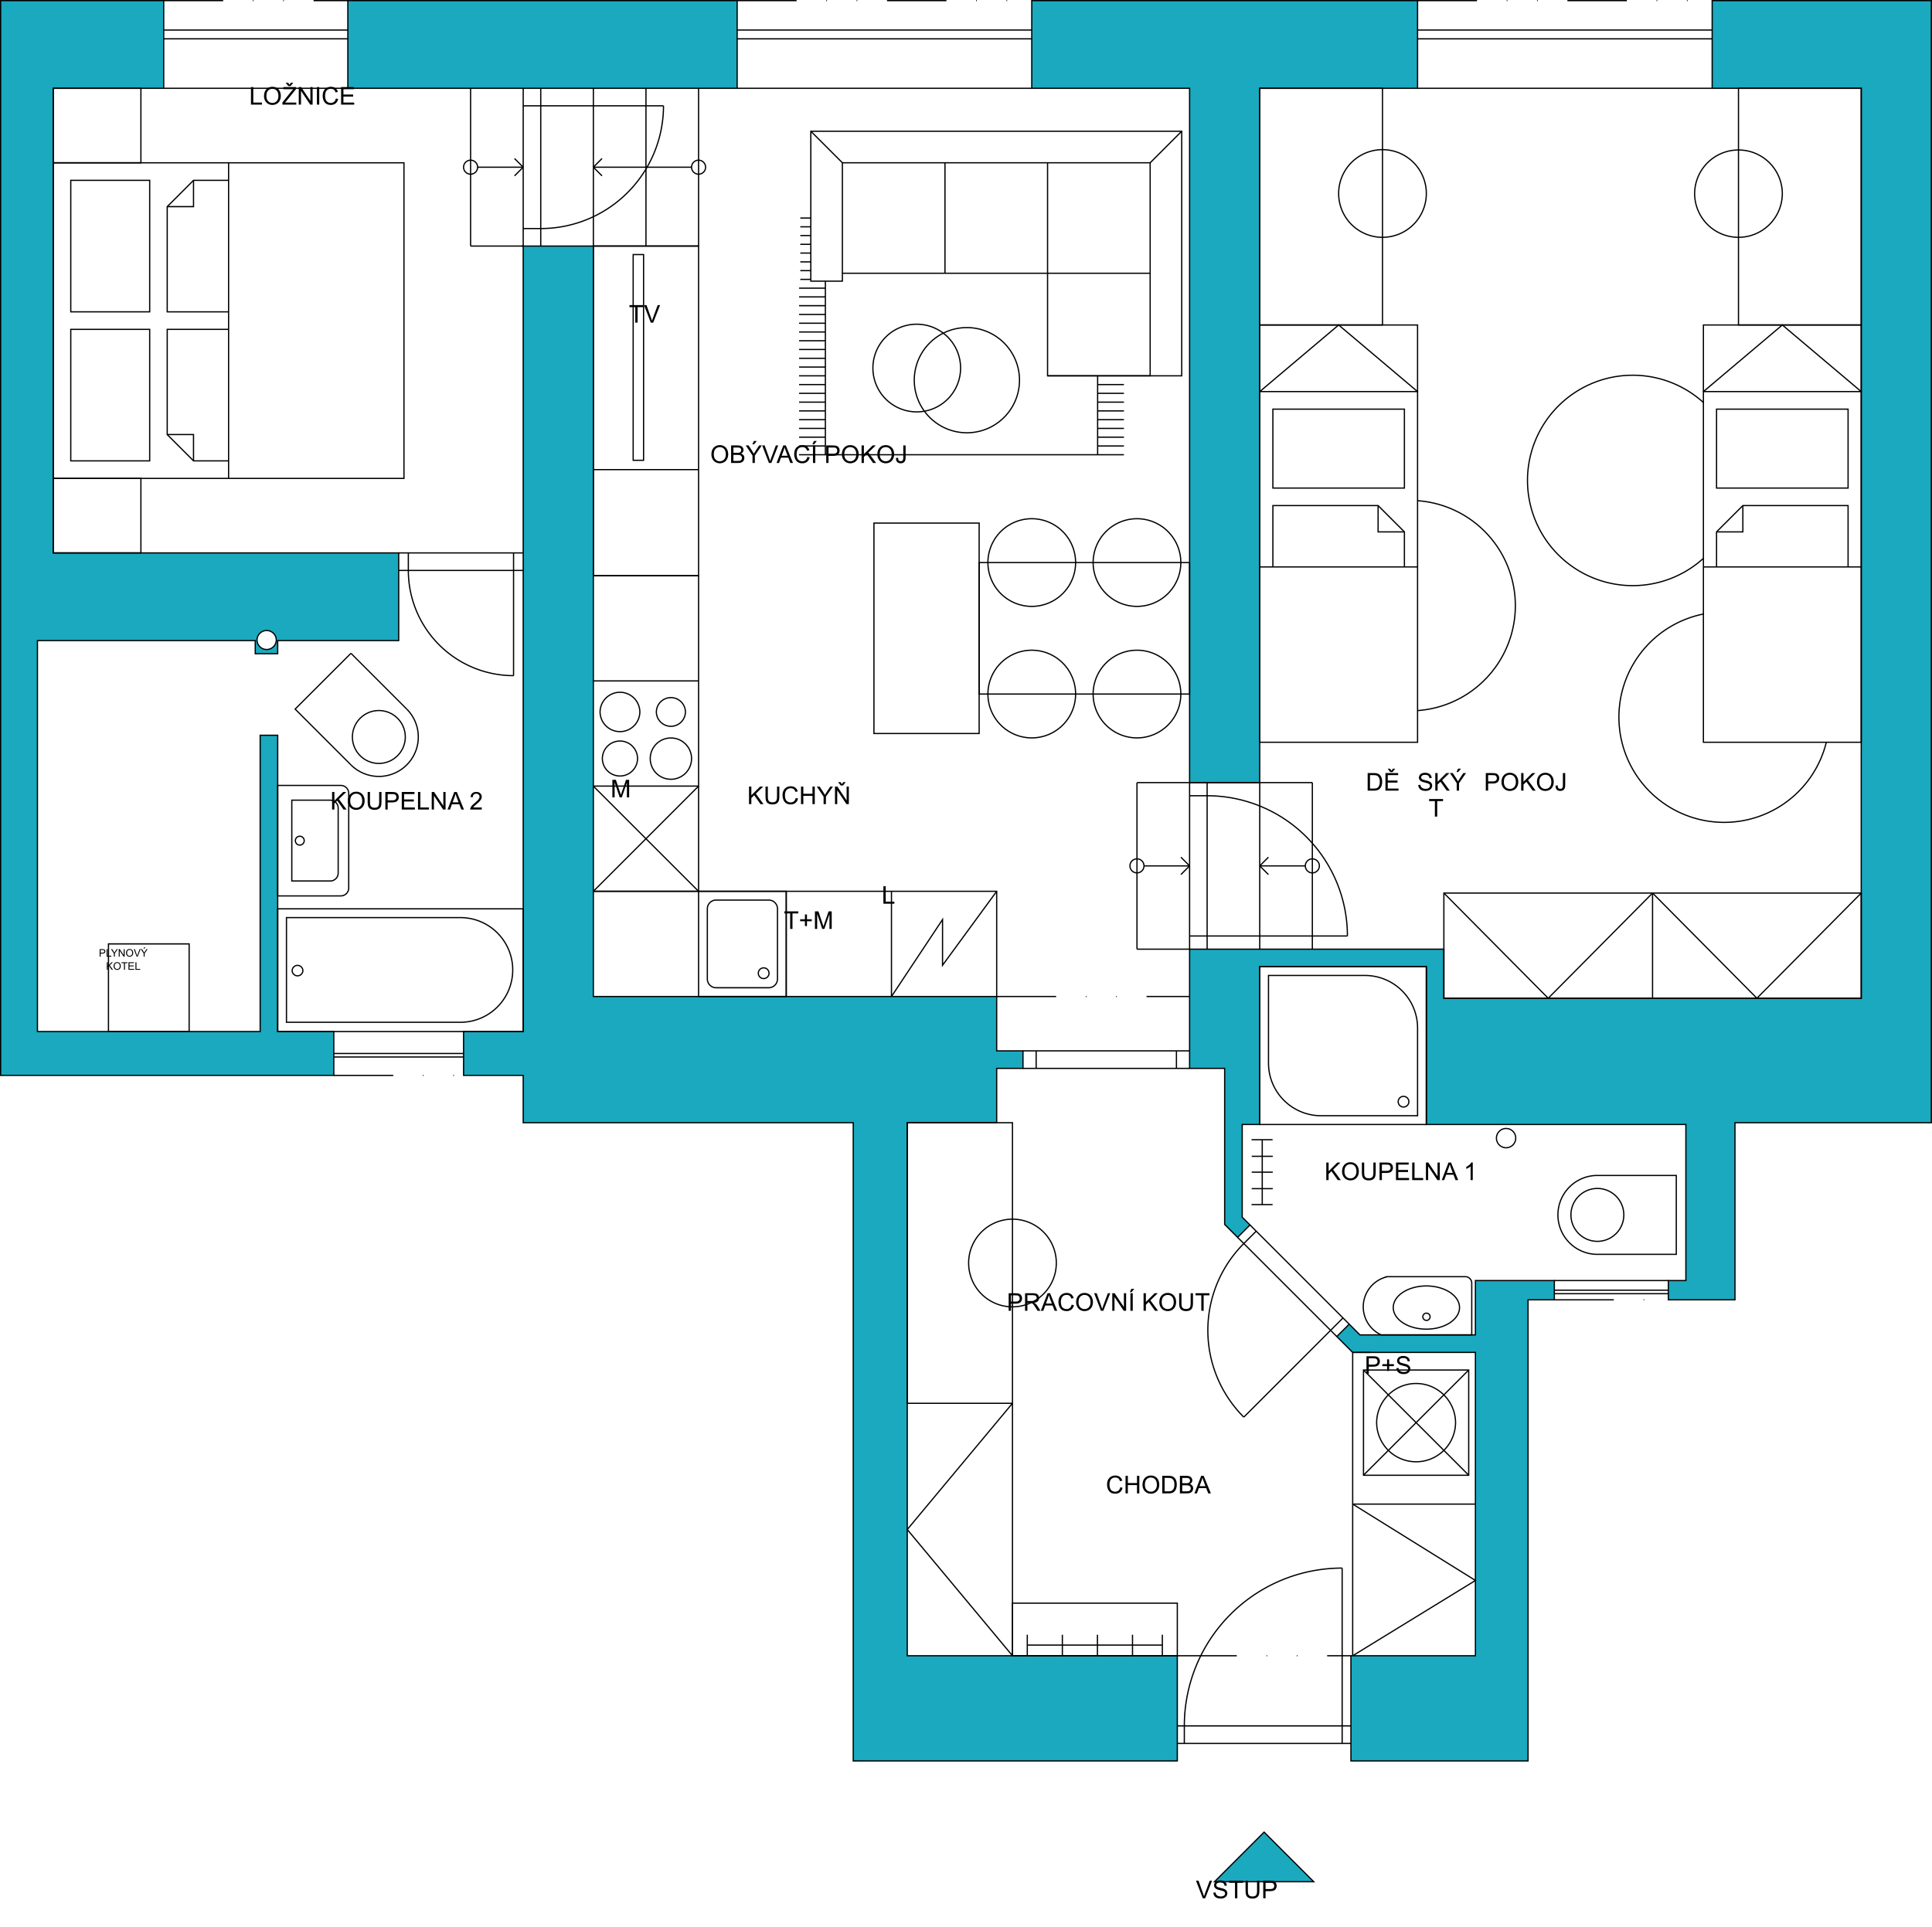 <svg xmlns="http://www.w3.org/2000/svg" width="780" height="778"><g aria-label="DĚSKÝ POKOJ" style="font-size:9.918px;line-height:125%;font-family:Arial;display:inline;stroke:none;stroke-width:.5;stroke-dasharray:none"><path d="M30534.942 29222.01v-7.1h2.445q.829 0 1.264.102.611.141 1.042.509.561.474.838 1.215.28.736.28 1.685 0 .809-.188 1.434-.189.625-.485 1.036-.295.407-.649.644-.348.233-.847.354-.494.121-1.138.121zm.939-.838h1.516q.702 0 1.1-.131.401-.13.639-.368.334-.334.518-.896.189-.566.189-1.37 0-1.114-.368-1.71-.363-.6-.886-.804-.378-.145-1.216-.145h-1.492zM30542.124 29222.01v-7.1h5.133v.838h-4.194v2.175h3.928v.833h-3.928v2.416h4.359v.838zm2.441-8.039.532-.823h.988l-1.089 1.356h-.93l-1.046-1.356h.997z" style="stroke:none;stroke-width:.5;stroke-dasharray:none" transform="matrix(.999 0 0 .999 -29952.244 -28873.528)"/><path d="m30555.375 29219.729.886-.08q.06.532.291.876.233.339.717.552.484.208 1.089.208.538 0 .95-.159.411-.16.61-.436.203-.281.203-.61 0-.335-.193-.582-.194-.251-.64-.421-.285-.111-1.264-.344-.978-.237-1.37-.445-.509-.267-.761-.659-.247-.397-.247-.886 0-.538.306-1.003.305-.469.891-.712.586-.242 1.302-.242.79 0 1.39.257.606.252.93.746.325.494.349 1.118l-.901.07q-.07-.673-.494-1.017-.416-.344-1.235-.344-.852 0-1.245.315-.387.31-.387.751 0 .382.276.629.271.247 1.414.509 1.148.257 1.574.45.62.286.915.727.296.436.296 1.007 0 .567-.325 1.07-.324.499-.934.78-.606.276-1.366.276-.964 0-1.617-.281-.649-.281-1.022-.842-.368-.567-.388-1.279zM30562.272 29222.01v-7.1h.939v3.521l3.526-3.521h1.273l-2.978 2.877 3.109 4.223h-1.24l-2.528-3.593-1.162 1.133v2.46zM30570.926 29222.01v-3.007l-2.736-4.093h1.142l1.4 2.141q.388.6.722 1.201.319-.557.775-1.254l1.375-2.088h1.094l-2.833 4.093v3.007zm-.08-7.536.644-1.356h1.143l-1.065 1.356zM30582.688 29222.01v-7.1h2.678q.707 0 1.08.07.523.09.876.334.354.242.567.683.218.441.218.969 0 .905-.577 1.535-.576.625-2.082.625h-1.821v2.886zm.939-3.724h1.836q.91 0 1.293-.339.382-.339.382-.954 0-.446-.227-.761-.223-.319-.591-.421-.238-.06-.877-.06h-1.816zM30589.017 29218.552q0-1.767.949-2.765.95-1.003 2.451-1.003.983 0 1.772.47.79.47 1.201 1.313.417.837.417 1.903 0 1.08-.436 1.932-.436.853-1.235 1.293-.799.436-1.724.436-1.002 0-1.792-.484-.789-.484-1.196-1.322-.407-.838-.407-1.773zm.969.01q0 1.283.688 2.024.692.736 1.733.736 1.061 0 1.744-.746.687-.745.687-2.116 0-.867-.295-1.511-.291-.649-.857-1.002-.562-.359-1.264-.359-.998 0-1.719.688-.717.683-.717 2.286zM30596.979 29222.01v-7.1h.939v3.521l3.526-3.521h1.274l-2.979 2.877 3.11 4.223h-1.24l-2.528-3.593-1.163 1.133v2.46zM30603.347 29218.552q0-1.767.95-2.765.949-1.003 2.45-1.003.983 0 1.773.47.789.47 1.201 1.313.416.837.416 1.903 0 1.08-.436 1.932-.436.853-1.235 1.293-.799.436-1.724.436-1.002 0-1.792-.484-.789-.484-1.196-1.322-.407-.838-.407-1.773zm.969.01q0 1.283.688 2.024.692.736 1.733.736 1.061 0 1.744-.746.688-.745.688-2.116 0-.867-.296-1.511-.29-.649-.857-1.002-.562-.359-1.264-.359-.998 0-1.719.688-.717.683-.717 2.286zM30610.868 29219.995l.848-.116q.03.814.305 1.114.271.3.751.3.353 0 .61-.16.257-.164.353-.44.1-.281.1-.891v-4.892h.94v4.838q0 .892-.218 1.381-.213.489-.683.745-.465.257-1.094.257-.935 0-1.434-.537-.494-.538-.475-1.599z" style="stroke-width:.5;stroke-dasharray:none;stroke:none" transform="matrix(.999 0 0 .999 -29952.244 -28873.528)"/></g><path d="M579.303 329.748v-6.258h-2.337v-.837h5.624v.837h-2.348v6.258z" style="font-size:9.918px;line-height:125%;font-family:Arial;display:inline;stroke:none;stroke-width:.5;stroke-dasharray:none"/><g aria-label="KUCHYŇ" style="font-size:9.918px;line-height:125%;font-family:Arial;display:inline;stroke:none;stroke-width:.5;stroke-dasharray:none"><path d="M30284.926 29227.465v-7.1h.939v3.521l3.526-3.521h1.273l-2.978 2.877 3.109 4.223h-1.24l-2.528-3.593-1.162 1.133v2.46zM30296.239 29220.365h.939v4.102q0 1.071-.242 1.7-.242.63-.877 1.027-.629.392-1.656.392-.997 0-1.632-.344-.634-.343-.905-.992-.272-.654-.272-1.783v-4.102h.94v4.098q0 .925.169 1.365.175.436.591.673.422.238 1.027.238 1.036 0 1.477-.47.441-.47.441-1.806zM30303.808 29224.976l.94.237q-.296 1.158-1.066 1.768-.765.605-1.874.605-1.148 0-1.869-.465-.717-.469-1.095-1.356-.373-.886-.373-1.903 0-1.109.422-1.932.426-.828 1.205-1.255.785-.431 1.725-.431 1.065 0 1.791.543.727.542 1.013 1.525l-.925.218q-.247-.775-.717-1.128-.47-.354-1.182-.354-.818 0-1.37.393-.548.392-.77 1.055-.223.659-.223 1.361 0 .906.261 1.584.267.673.824 1.007.557.334 1.206.334.789 0 1.336-.455t.741-1.351zM30305.934 29227.465v-7.1h.94v2.916h3.69v-2.916h.939v7.1h-.939v-3.346h-3.69v3.346zM30315.068 29227.465v-3.007l-2.736-4.093h1.143l1.399 2.141q.388.601.722 1.201.319-.557.775-1.254l1.375-2.088h1.094l-2.833 4.093v3.007zM30319.673 29227.465v-7.1h.964l3.729 5.575v-5.575h.901v7.1h-.964l-3.729-5.579v5.579zm2.8-8.068.532-.823h.988l-1.089 1.356h-.93l-1.046-1.356h.997z" style="stroke-width:.5;stroke-dasharray:none;stroke:none" transform="matrix(.999 0 0 .999 -29952.244 -28873.528)"/></g><g style="font-size:9.918px;line-height:125%;font-family:Arial;display:inline;stroke:none;stroke-width:.5;stroke-dasharray:none"><path d="M30339.23 29267.721v-7.1h.94v6.262h3.496v.838z" aria-label="L" style="stroke-width:.5;stroke-dasharray:none;stroke:none" transform="matrix(.999 0 0 .999 -29952.244 -28873.528)"/></g><g aria-label="T+M" style="font-size:9.918px;line-height:125%;font-family:Arial;display:inline;stroke:none;stroke-width:.5;stroke-dasharray:none"><path d="M30301.552 29277.908v-6.261h-2.339v-.838h5.627v.838h-2.348v6.261zM30307.523 29276.761v-1.947h-1.932v-.814h1.932v-1.932h.824v1.932h1.932v.814h-1.932v1.947zM30311.567 29277.908v-7.099h1.414l1.681 5.027q.232.702.339 1.051.121-.388.378-1.138l1.699-4.94h1.264v7.099h-.905v-5.942l-2.063 5.942h-.848l-2.053-6.043v6.043z" style="stroke-width:.5;stroke-dasharray:none;stroke:none" transform="matrix(.999 0 0 .999 -29952.244 -28873.528)"/></g><g aria-label="TV" style="font-size:9.918px;line-height:125%;font-family:Arial;display:inline;stroke:none;stroke-width:.5;stroke-dasharray:none"><path d="M30238.954 29032.858v-6.262h-2.339v-.838h5.628v.838h-2.349v6.262zM30245.236 29032.858l-2.751-7.1h1.017l1.845 5.158q.223.62.373 1.162.165-.581.383-1.162l1.917-5.158h.959l-2.78 7.1z" style="stroke-width:.5;stroke-dasharray:none;stroke:none" transform="matrix(.999 0 0 .999 -29952.244 -28873.528)"/></g><g aria-label="CHODBA" style="font-size:9.918px;line-height:125%;font-family:Arial;display:inline;stroke:none;stroke-width:.5;stroke-dasharray:none"><path d="m30434.964 29503.583.939.238q-.295 1.157-1.065 1.767-.765.606-1.874.606-1.148 0-1.87-.465-.717-.47-1.094-1.356-.373-.887-.373-1.904 0-1.109.421-1.932.426-.828 1.206-1.254.785-.431 1.724-.431 1.066 0 1.792.542.726.543 1.012 1.526l-.925.218q-.247-.775-.717-1.129-.469-.353-1.181-.353-.819 0-1.371.392-.547.392-.77 1.056-.223.658-.223 1.361 0 .905.262 1.583.266.673.823 1.008.557.334 1.206.334.789 0 1.337-.456.547-.455.741-1.351zM30437.09 29506.073v-7.1h.939v2.915h3.691v-2.915h.939v7.1h-.939v-3.347h-3.691v3.347zM30443.938 29502.615q0-1.768.949-2.766.949-1.002 2.45-1.002.983 0 1.773.47.789.469 1.201 1.312.416.838.416 1.903 0 1.08-.436 1.933-.435.852-1.234 1.293-.8.436-1.725.436-1.002 0-1.791-.485-.79-.484-1.197-1.322-.406-.838-.406-1.772zm.968.01q0 1.284.688 2.025.692.736 1.734.736 1.06 0 1.743-.746.688-.746.688-2.116 0-.867-.296-1.511-.29-.649-.857-1.003-.562-.358-1.264-.358-.998 0-1.719.687-.717.683-.717 2.286zM30451.938 29506.073v-7.1h2.446q.828 0 1.264.102.61.14 1.041.508.562.475.838 1.216.281.736.281 1.685 0 .809-.189 1.433-.189.625-.485 1.037-.295.407-.648.644-.349.232-.848.353-.494.122-1.138.122zm.94-.838h1.515q.703 0 1.1-.131.402-.131.639-.368.334-.334.518-.896.189-.567.189-1.371 0-1.113-.368-1.709-.363-.601-.886-.804-.378-.145-1.216-.145h-1.491zM30459.062 29506.073v-7.1h2.664q.813 0 1.302.218.494.213.77.663.281.446.281.935 0 .455-.247.857-.247.402-.746.649.644.189.988.644.349.455.349 1.075 0 .499-.213.93-.208.426-.518.659-.31.232-.78.353-.465.117-1.143.117zm.939-4.117h1.536q.624 0 .896-.08.358-.107.537-.354.184-.247.184-.62 0-.353-.169-.62-.17-.271-.485-.368-.314-.101-1.08-.101h-1.419zm0 3.279h1.768q.455 0 .639-.03.325-.06.543-.194.218-.135.358-.392.141-.262.141-.601 0-.397-.204-.687-.203-.296-.566-.412-.359-.121-1.037-.121h-1.642zM30464.936 29506.073l2.727-7.1h1.012l2.906 7.1h-1.07l-.829-2.151h-2.968l-.78 2.151zm2.049-2.916h2.407l-.741-1.966q-.339-.896-.504-1.472-.135.683-.382 1.356z" style="stroke-width:.5;stroke-dasharray:none;stroke:none" transform="matrix(.999 0 0 .999 -29952.244 -28873.528)"/></g><g style="font-size:9.918px;line-height:125%;font-family:Arial;display:inline;stroke:none;stroke-width:.5;stroke-dasharray:none"><path d="M30229.711 29224.737v-7.1h1.414l1.68 5.027q.233.702.339 1.051.121-.388.378-1.138l1.7-4.94h1.264v7.1h-.906v-5.943l-2.063 5.943h-.847l-2.054-6.044v6.044z" aria-label="M" style="stroke-width:.5;stroke-dasharray:none;stroke:none" transform="matrix(.999 0 0 .999 -29952.244 -28873.528)"/></g><path d="M.25.25v433.999h134.519v-17.7h-22.655v-119.65h-7.081v119.65H15.119V258.666h87.932v5.31h9.063v-5.31h48.85v-35.399H21.49V35.649h44.605V.25H21.49zm107.117 254.362a3.894 3.894 0 0 1 4.18 3.824 3.894 3.894 0 0 1-7.787 0 3.894 3.894 0 0 1 3.607-3.824zM211.232 99.368V416.55H187.16v17.7h24.072v19.116h133.243v257.71h130.838V668.594H366.282V453.365h36.108v-21.948h10.62v-7.08h-10.62V402.39H239.552V99.368h-29.028" style="display:inline;fill:#1aa9be;fill-opacity:1;stroke:#000;stroke-width:.5;stroke-dasharray:none;stroke-opacity:1"/><path d="M297.607 35.65H416.55" style="display:inline;fill:none;stroke:#000;stroke-width:.5;stroke-dasharray:none;stroke-opacity:1"/><path d="M297.607.25H416.55" style="display:inline;fill:none;stroke:#000;stroke-width:.5;stroke-dasharray:24,12,.25,12,.25,12;stroke-dashoffset:0;stroke-opacity:1"/><path d="M494.429 431.417h-14.16V383.273h102.66v19.825H751.43V35.649h-60.18V.25h88.5v453.115h-79.295v71.507H673.55v-7.788h7.08v-63.011H575.85V390.354h-67.26v63.719h-7.08v37.423l3.148 3.149-5.006 5.006-5.222-5.222zM480.27 316.014V35.65h-63.72V.25h155.758v35.4h-63.72v280.364" style="display:inline;fill:#1aa9be;fill-opacity:1;stroke:#000;stroke-width:.5;stroke-dasharray:none;stroke-opacity:1"/><path d="M572.308.25h118.943M66.094.25h74.34" style="display:inline;fill:none;stroke:#000;stroke-width:.5;stroke-dasharray:24,12,.25,12,.25,12;stroke-dashoffset:0;stroke-opacity:1"/><path d="M297.607.25v35.4H140.433V.25Z" style="display:inline;fill:#1aa9be;fill-opacity:1;stroke:#000;stroke-width:.5;stroke-dasharray:none;stroke-opacity:1"/><path d="M66.094 35.65h74.34M572.308 35.65h118.943M66.094 12.136h74.34M66.094 15.676h74.34" style="display:inline;fill:none;stroke:#000;stroke-width:.5;stroke-dasharray:none;stroke-opacity:1"/><path d="M402.39 402.39h77.88M475.313 668.595h70.091" style="display:inline;fill:none;stroke:#000;stroke-width:.5;stroke-dasharray:24,12,.25,12,.25,12;stroke-dashoffset:0;stroke-opacity:1"/><path d="M297.607 12.136H416.55M297.607 15.676H416.55M572.308 12.136h118.943M572.308 15.676h118.943M211.232 99.368V35.65M239.552 99.368V35.65M260.792 99.368V35.65M282.031 99.368V35.65M239.552 99.368h42.48M611.943 459.575a3.894 3.894 0 0 0-7.788 0 3.894 3.894 0 0 0 7.788 0zM475.313 696.914h70.091M475.313 703.995h70.091M541.865 703.995v-7.08M541.865 696.914v-63.719M541.865 633.195a63.72 63.72 0 0 0-63.72 63.72M478.145 696.914v7.08" style="display:inline;fill:none;stroke:#000;stroke-width:.5;stroke-dasharray:none;stroke-opacity:1"/><path d="M595.672 546.112v122.483h-50.268V711.075h71.507V524.871h10.62v-7.788h-31.859v21.948h-46.627l-4.337-4.338-5.007 5.007 6.412 6.41z" style="display:inline;fill:#1aa9be;fill-opacity:1;stroke:#000;stroke-width:.5;stroke-dasharray:none;stroke-opacity:1"/><path d="m539.701 539.701-40.05-40.05M504.657 494.645l40.05 40.05M502.154 502.154l5.007-5.007M537.199 537.198l5.005-5.006M537.199 537.198l-35.045 35.043M413.01 431.417h67.26M413.01 424.337h67.26M474.96 431.417v-7.08M418.32 424.337v7.08M189.992 99.368V35.65M189.992 99.368h21.24" style="display:inline;fill:none;stroke:#000;stroke-width:.5;stroke-dasharray:none;stroke-opacity:1"/><path d="M627.532 524.872h46.02" style="display:inline;fill:none;stroke:#000;stroke-width:.5;stroke-dasharray:24,12,.25,12,.25,12;stroke-dashoffset:0;stroke-opacity:1"/><path d="M673.551 517.084h-46.02M673.551 520.978h-46.02M673.551 522.394h-46.02M134.769 425.4h52.391M134.769 426.815h52.391M76.36 416.549H43.791v-35.4H76.36zM122.282 391.94a2.166 2.166 0 0 0-4.331 0 2.166 2.166 0 0 0 4.33 0z" style="display:inline;fill:none;stroke:#000;stroke-width:.5;stroke-dasharray:none;stroke-opacity:1"/><path d="M112.113 416.549h99.119v-49.56h-99.119z" style="display:inline;fill:none;stroke:#000;stroke-width:.5;stroke-dasharray:none;stroke-opacity:1"/><path d="M185.867 370.53h-70.214v42.272h70.214a21.136 21.136 0 0 0 0-42.273zM112.113 361.765v-44.604h25.488a3.186 3.186 0 0 1 3.186 3.186v38.232a3.186 3.186 0 0 1-3.186 3.186z" style="display:inline;fill:none;stroke:#000;stroke-width:.5;stroke-dasharray:none;stroke-opacity:1"/><path d="M122.82 339.463a1.787 1.787 0 0 0-3.575 0 1.787 1.787 0 0 0 3.574 0z" style="display:inline;fill:none;stroke:#000;stroke-width:.5;stroke-dasharray:none;stroke-opacity:1"/><path d="M117.809 355.746h15.536a3.186 3.186 0 0 0 3.186-3.186v-26.262a3.186 3.186 0 0 0-3.186-3.186h-15.536zM655.582 490.58a10.677 10.677 0 0 0-21.355 0 10.677 10.677 0 0 0 21.355 0z" style="display:inline;fill:none;stroke:#000;stroke-width:.5;stroke-dasharray:none;stroke-opacity:1"/><path d="M644.904 506.51h31.86v-31.86h-31.86a15.93 15.93 0 0 0 0 31.86zM366.282 453.365h42.48v113.279h-42.48z" style="display:inline;fill:none;stroke:#000;stroke-width:.5;stroke-dasharray:none;stroke-opacity:1"/><path d="M426.462 510.004a17.7 17.7 0 0 0-35.4 0 17.7 17.7 0 0 0 35.4 0zM255.63 102.784h4.196v83.08h-4.197z" style="display:inline;fill:none;stroke:#000;stroke-width:.5;stroke-dasharray:none;stroke-opacity:1"/><g aria-label="PLYNOVÝ KOTEL" style="font-size:4.251px;line-height:125%;font-family:Arial;text-anchor:middle;display:inline;stroke:none;stroke-width:.5;stroke-dasharray:none"><path d="M30022.494 29289.109v-3.042h1.148q.303 0 .463.03.224.04.375.143.152.104.243.293.09.188.09.415 0 .388-.247.658-.247.267-.893.267h-.78v1.237zm.403-1.596h.786q.391 0 .555-.145.164-.145.164-.409 0-.191-.1-.326-.1-.137-.253-.18-.102-.03-.376-.03h-.778zM30025.313 29289.109v-3.042h.402v2.683h1.499v.359zM30028.235 29289.109v-1.289l-1.173-1.753h.49l.6.917q.166.257.309.515.137-.239.332-.538l.59-.894h.469l-1.214 1.753v1.289zM30030.209 29289.109v-3.042h.413l1.598 2.389v-2.389h.386v3.042h-.413l-1.598-2.391v2.391zM30033.16 29287.627q0-.757.407-1.185.407-.429 1.05-.429.422 0 .76.201t.515.562q.178.36.178.816 0 .463-.187.828-.186.366-.529.554-.342.187-.739.187-.429 0-.768-.207-.338-.208-.512-.567-.175-.359-.175-.76zm.415 0q0 .55.295.867.297.316.743.316.455 0 .747-.32.295-.32.295-.907 0-.371-.127-.647-.124-.279-.367-.43-.241-.154-.542-.154-.427 0-.736.295-.308.293-.308.98zM30037.459 29289.109l-1.179-3.042h.436l.79 2.21q.1.266.16.498.07-.249.164-.498l.822-2.21h.411l-1.191 3.042zM30040.281 29289.109v-1.289l-1.172-1.753h.49l.599.917q.166.257.31.515.137-.239.332-.538l.589-.894h.469l-1.214 1.753v1.289zm-.03-3.229.276-.581h.49l-.457.581zM30025.392 29294.423v-3.043h.402v1.509l1.511-1.509h.546l-1.276 1.233 1.332 1.81h-.531l-1.084-1.54-.498.485v1.055zM30028.121 29292.941q0-.758.407-1.185.406-.43 1.05-.43.421 0 .76.201.338.202.514.563.179.359.179.816 0 .462-.187.828-.187.365-.529.554-.343.187-.739.187-.43 0-.768-.208-.338-.207-.513-.567-.174-.359-.174-.759zm.415 0q0 .55.295.868.297.315.743.315.454 0 .747-.32.295-.319.295-.907 0-.371-.127-.647-.124-.278-.367-.43-.241-.153-.542-.153-.428 0-.737.294-.307.293-.307.98zM30032.324 29294.423v-2.684h-1.003v-.359h2.412v.359h-1.007v2.684zM30034.154 29294.423v-3.043h2.201v.359h-1.798v.932h1.683v.357h-1.683v1.036h1.868v.359zM30036.965 29294.423v-3.043h.402v2.684h1.499v.359z" style="stroke-width:.5;stroke-dasharray:none;stroke:none" transform="matrix(.999 0 0 .999 -29952.244 -28873.528)"/></g><path d="M402.39 402.39v-42.48H239.552M508.589 390.354h67.26v63.719h-67.26v-42.48z" style="display:inline;fill:none;stroke:#000;stroke-width:.5;stroke-dasharray:none;stroke-opacity:1"/><path d="M512.129 393.894h38.94a21.24 21.24 0 0 1 21.24 21.24v35.4h-38.94a21.24 21.24 0 0 1-21.24-21.24v-17.7zM546.113 668.595V546.112M480.27 316.014v67.26M487.35 316.014v67.26M480.27 377.964h7.08M487.35 377.964h56.638M487.35 321.324h-7.08M543.988 377.964a56.64 56.64 0 0 0-56.638-56.64M508.589 316.014h-28.32M408.762 566.644v101.951M408.762 566.644l-42.48 50.975 42.48 50.976" style="display:inline;fill:none;stroke:#000;stroke-width:.5;stroke-dasharray:none;stroke-opacity:1"/><path d="M568.796 444.865a2.155 2.155 0 0 0-4.31 0 2.155 2.155 0 0 0 4.31 0zM558.893 515.888a2.612 2.612 0 0 1 1.333-.366h31.346a2.612 2.612 0 0 1 2.612 2.613v20.897h-36.57a12.472 12.472 0 0 1 2.612-23.51" style="display:inline;fill:none;stroke:#000;stroke-width:.5;stroke-dasharray:none;stroke-opacity:1"/><path d="M577.364 531.72a1.465 1.465 0 0 0-2.93 0 1.465 1.465 0 0 0 2.93 0zM239.552 99.368h42.48v133.103h-42.48Z" style="display:inline;fill:none;stroke:#000;stroke-width:.5;stroke-dasharray:none;stroke-opacity:1"/><path d="M134.769 434.25h52.391" style="display:inline;fill:none;stroke:#000;stroke-width:.5;stroke-dasharray:24,12,.25,12,.25,12;stroke-dashoffset:0;stroke-opacity:1"/><path d="M218.312 35.65v63.718M211.232 92.289h7.08M218.312 42.73h-7.08M508.589 316.014v67.26M160.965 230.347h50.267M160.965 223.268h50.267M164.858 223.268v7.08M207.338 223.268v7.08M163.089 65.739H21.49v127.44H163.09Z" style="display:inline;fill:none;stroke:#000;stroke-width:.5;stroke-dasharray:none;stroke-opacity:1"/><path d="M92.289 125.918h-24.78v-42.48L78.13 72.82h14.16" style="display:inline;fill:none;stroke:#000;stroke-width:.5;stroke-dasharray:none;stroke-opacity:1"/><path d="M67.51 83.439h10.619v-10.62M92.289 186.098h-14.16l-10.62-10.62v-42.48h24.78" style="display:inline;fill:none;stroke:#000;stroke-width:.5;stroke-dasharray:none;stroke-opacity:1"/><path d="M78.129 186.098v-10.62h-10.62M475.313 668.595v-21.24h-66.551v21.24zM414.743 664.282h54.527M414.743 668.595V660.1M469.27 668.595V660.1M428.903 668.595V660.1M443.063 668.595V660.1M457.223 668.595V660.1M21.49 193.178v30.09h35.4v-30.09zM21.49 35.65v30.089h35.4v-30.09zM218.312 42.73h49.56M218.312 92.289a49.56 49.56 0 0 0 49.56-49.56M359.91 359.91v42.48M359.91 402.39l20.618-31.076v18.463l21.862-29.867M317.43 359.91v42.48M359.91 359.91v42.48M282.031 317.43h-42.48M257.4 306.332a7.105 7.105 0 0 0-14.21 0 7.105 7.105 0 0 0 14.209 0zM279.2 306.332a8.34 8.34 0 0 0-16.68 0 8.34 8.34 0 0 0 16.68 0zM276.729 287.489a5.87 5.87 0 0 0-11.739 0 5.87 5.87 0 0 0 11.739 0zM258.326 287.489a8.032 8.032 0 0 0-16.063 0 8.032 8.032 0 0 0 16.063 0zM751.43 158.132h-63.719V299.73h63.72zM508.589 131.228V35.649h49.56v95.579z" style="display:inline;fill:none;stroke:#000;stroke-width:.5;stroke-dasharray:none;stroke-opacity:1"/><path d="M575.849 78.129a17.7 17.7 0 0 0-35.4 0 17.7 17.7 0 0 0 35.4 0zM719.57 78.129a17.7 17.7 0 0 0-35.399 0 17.7 17.7 0 0 0 35.4 0z" style="display:inline;fill:none;stroke:#000;stroke-width:.5;stroke-dasharray:none;stroke-opacity:1"/><path d="M751.43 131.228V35.649h-49.559v95.579zM282.031 359.91V232.471M92.289 65.739v127.44M60.43 125.918H28.57V72.82h31.86zM60.43 132.999H28.57v53.099h31.86zM282.031 359.91h-42.48M317.43 402.39v-42.48h-35.399v42.48z" style="display:inline;fill:none;stroke:#000;stroke-width:.5;stroke-dasharray:none;stroke-opacity:1"/><path d="M310.478 392.987a2.165 2.165 0 0 0-4.33 0 2.165 2.165 0 0 0 4.33 0z" style="display:inline;fill:none;stroke:#000;stroke-width:.5;stroke-dasharray:none;stroke-opacity:1"/><path d="M310.351 398.85a3.54 3.54 0 0 0 3.54-3.54v-28.32a3.54 3.54 0 0 0-3.54-3.54h-21.24a3.54 3.54 0 0 0-3.54 3.54v28.32a3.54 3.54 0 0 0 3.54 3.54zM282.031 274.95h-42.48M282.031 232.471h-42.48M687.711 228.931h63.72M509.598 460.217v26.206M505.285 486.423h8.496M505.285 460.217h8.496M505.35 473.32h8.497M550.477 595.703h42.48v-42.48h-42.48zM550.477 595.703l42.48-42.48M592.957 595.703l-42.48-42.48" style="display:inline;fill:none;stroke:#000;stroke-width:.5;stroke-dasharray:none;stroke-opacity:1"/><path d="M587.648 574.463a15.932 15.932 0 0 0-31.863 0 15.932 15.932 0 0 0 31.863 0zM207.338 230.347v42.48M164.858 230.347a42.48 42.48 0 0 0 42.48 42.48M546.113 546.112h7.08M546.113 607.354h49.56M693.02 228.931v-14.16l10.62-10.62h42.48v24.78" style="display:inline;fill:none;stroke:#000;stroke-width:.5;stroke-dasharray:none;stroke-opacity:1"/><path d="M703.64 204.151v10.62h-10.62M693.02 197.072h53.1v-31.86h-53.1zM502.154 502.154a49.56 49.56 0 0 0 0 70.087M239.552 359.91l42.48-42.48M282.031 359.91l-42.48-42.48M282.031 189.627h-42.48M480.27 280.26h-84.96v-53.099h84.96zM508.589 158.132h63.72V299.73h-63.72z" style="display:inline;fill:none;stroke:#000;stroke-width:.5;stroke-dasharray:none;stroke-opacity:1"/><path d="M566.998 228.931v-14.16l-10.62-10.62h-42.48v24.78" style="display:inline;fill:none;stroke:#000;stroke-width:.5;stroke-dasharray:none;stroke-opacity:1"/><path d="M556.378 204.151v10.62h10.62M566.998 197.072v-31.86h-53.1v31.86zM508.589 228.931h63.72M508.589 158.132l31.86-26.904 31.86 26.904" style="display:inline;fill:none;stroke:#000;stroke-width:.5;stroke-dasharray:none;stroke-opacity:1"/><path d="M572.308 158.132v-26.904h-63.72v26.904M582.928 403.098v-42.48H751.43v42.48ZM667.18 360.618v42.48" style="display:inline;fill:none;stroke:#000;stroke-width:.5;stroke-dasharray:none;stroke-opacity:1"/><path d="m582.928 360.618 42.126 42.48 42.125-42.48M667.18 360.618l42.125 42.48 42.125-42.48M687.711 158.132l31.86-26.904 31.86 26.904" style="display:inline;fill:none;stroke:#000;stroke-width:.5;stroke-dasharray:none;stroke-opacity:1"/><path d="M751.43 158.132v-26.904h-63.719v26.904M411.595 153.518a21.24 21.24 0 0 0-42.48 0 21.24 21.24 0 0 0 42.48 0z" style="display:inline;fill:none;stroke:#000;stroke-width:.5;stroke-dasharray:none;stroke-opacity:1"/><path d="M387.813 148.619a17.7 17.7 0 0 0-35.4 0 17.7 17.7 0 0 0 35.4 0zM381.511 65.735v44.604M422.93 65.735v44.604M422.93 110.34h41.417M422.93 151.757h41.417V65.735H340.094v44.604" style="display:inline;fill:none;stroke:#000;stroke-width:.5;stroke-dasharray:none;stroke-opacity:1"/><path d="M340.094 110.34v3.185H327.35V52.991h149.741v98.766H422.93v-41.418H381.51zM464.347 65.735l12.744-12.744M340.094 65.735 327.35 52.991M434.25 227.161a17.7 17.7 0 0 0-35.4 0 17.7 17.7 0 0 0 35.4 0zM434.25 280.26a17.7 17.7 0 0 0-35.4 0 17.7 17.7 0 0 0 35.4 0zM476.73 227.161a17.7 17.7 0 0 0-35.4 0 17.7 17.7 0 0 0 35.4 0zM476.73 280.26a17.7 17.7 0 0 0-35.4 0 17.7 17.7 0 0 0 35.4 0zM529.828 383.273v-67.259M459.03 316.014h70.798M395.31 211.232h-42.48v84.96h42.48zM562.492 527.993a13.378 8.723 0 0 0 26.756 0 13.378 8.723 0 0 0-26.756 0zM546.113 607.354l49.56 30.84-49.56 30.401M505.35 466.91h8.497M505.35 479.978h8.497" style="display:inline;fill:none;stroke:#000;stroke-width:.5;stroke-dasharray:none;stroke-opacity:1"/><path d="M443.143 151.757v31.86H333.226v-70.092M333.226 183.616h-10.619M333.226 180.077h-10.619M333.226 176.536h-10.619M333.226 172.996h-10.619M333.226 169.456h-10.619M333.226 165.917h-10.619M333.226 162.377h-10.619M333.226 158.836h-10.619M333.226 155.297h-10.619M333.226 151.757h-10.619M333.226 148.217h-10.619M333.226 144.676h-10.619M333.226 141.137h-10.619M333.226 137.597h-10.619M333.226 134.057h-10.619M333.226 130.516h-10.619M333.226 126.977h-10.619M333.226 123.437h-10.619M333.226 119.897h-10.619M333.226 116.357h-10.619M327.35 112.817h-4.247M327.35 109.277h-4.247M327.35 105.737h-4.247M327.35 102.198h-4.247M327.35 98.657h-4.247M333.226 172.996h-10.619M327.35 91.577h-4.247M327.35 88.038h-4.247M327.35 95.117h-4.247M453.762 183.616h-10.62M453.762 180.077h-10.62M453.762 176.536h-10.62M453.762 172.996h-10.62M453.762 169.456h-10.62M453.762 165.917h-10.62M453.762 162.377h-10.62M453.762 158.836h-10.62M453.762 155.297h-10.62M453.762 172.996h-10.62M572.308 286.934a42.48 42.48 0 0 0 0-84.748M687.711 162.535a42.48 42.48 0 1 0 0 62.928M687.711 247.947a42.48 42.48 0 1 0 49.62 51.784M141.687 308.86a15.93 15.93 0 0 0 22.528-22.529" style="display:inline;fill:none;stroke:#000;stroke-width:.5;stroke-dasharray:none;stroke-opacity:1"/><path d="M163.628 297.596a10.677 10.677 0 0 0-21.354 0 10.677 10.677 0 0 0 21.354 0zM141.687 263.804l-22.528 22.528 22.528 22.528M141.687 263.804l22.528 22.528M459.03 383.273v-67.259M459.03 383.273h21.24" style="display:inline;fill:none;stroke:#000;stroke-width:.5;stroke-dasharray:none;stroke-opacity:1"/><path d="m510.359 739.81 20.025 20.026h-40.05z" style="display:inline;fill:#1aa9be;stroke:#000;stroke-width:.5;stroke-dasharray:none;stroke-opacity:1;fill-opacity:1"/><path d="M279.2 67.509h-39.648M192.824 67.509h18.408M284.863 67.509a2.832 2.832 0 0 0-5.664 0 2.832 2.832 0 0 0 5.664 0zM192.824 67.509a2.832 2.832 0 0 0-5.664 0 2.832 2.832 0 0 0 5.664 0zM211.232 67.509l-3.504 3.505M211.232 67.509l-3.504-3.504M461.862 349.644h18.407M461.862 349.644a2.832 2.832 0 0 0-5.664 0 2.832 2.832 0 0 0 5.664 0zM480.27 349.644l-3.505 3.505M480.27 349.644l-3.505-3.504M526.996 349.644H508.59M526.996 349.644a2.832 2.832 0 0 1 5.664 0 2.832 2.832 0 0 1-5.664 0zM508.589 349.644l3.504 3.505M508.589 349.644l3.504-3.504M239.552 67.509l3.504-3.504M239.552 67.509l3.504 3.505" style="display:inline;fill:none;stroke:#000;stroke-width:.5;stroke-dasharray:none;stroke-opacity:1"/><g aria-label="KOUPELNA 1" style="font-size:9.918px;line-height:125%;font-family:Arial;display:inline;stroke:none;stroke-width:.5;stroke-dasharray:none"><path d="M30518.219 29379.428v-7.1h.939v3.521l3.526-3.521h1.273l-2.978 2.877 3.109 4.223h-1.24l-2.528-3.593-1.162 1.133v2.46zM30524.587 29375.97q0-1.767.949-2.765.949-1.003 2.451-1.003.983 0 1.772.47.79.47 1.201 1.313.417.837.417 1.903 0 1.08-.436 1.932-.436.853-1.235 1.293-.799.436-1.724.436-1.003 0-1.792-.484-.789-.484-1.196-1.322-.407-.838-.407-1.773zm.969.01q0 1.283.687 2.024.693.736 1.734.736 1.061 0 1.744-.746.687-.745.687-2.116 0-.867-.295-1.511-.291-.649-.857-1.002-.562-.359-1.264-.359-.998 0-1.72.688-.716.683-.716 2.286zM30537.246 29372.328h.94v4.102q0 1.071-.242 1.7-.242.63-.877 1.027-.629.392-1.656.392-.998 0-1.632-.344-.635-.344-.906-.993-.271-.653-.271-1.782v-4.102h.94v4.097q0 .925.169 1.366.174.436.591.673.421.238 1.027.238 1.036 0 1.477-.47.44-.47.44-1.807zM30539.75 29379.428v-7.1h2.678q.707 0 1.08.07.523.09.877.334.353.242.566.683.218.441.218.969 0 .905-.576 1.535-.576.625-2.082.625h-1.821v2.886zm.94-3.724h1.835q.911 0 1.293-.339.383-.339.383-.954 0-.446-.228-.761-.223-.319-.591-.421-.237-.06-.876-.06h-1.816zM30546.385 29379.428v-7.1h5.133v.838h-4.194v2.175h3.928v.833h-3.928v2.416h4.359v.838zM30552.942 29379.428v-7.1h.94v6.262h3.496v.838zM30558.487 29379.428v-7.1h.964l3.729 5.575v-5.575h.901v7.1h-.964l-3.729-5.579v5.579zM30564.88 29379.428l2.727-7.1h1.012l2.905 7.1h-1.07l-.828-2.15h-2.969l-.779 2.15zm2.049-2.915h2.406l-.741-1.967q-.339-.896-.503-1.472-.136.683-.383 1.356zM30577.413 29379.428h-.871v-5.555q-.315.3-.828.601-.509.3-.916.45v-.843q.732-.343 1.279-.833.547-.489.775-.949h.561z" style="stroke-width:.5;stroke-dasharray:none;stroke:none" transform="matrix(.999 0 0 .999 -29952.244 -28873.528)"/></g><g aria-label="KOUPELNA 2" style="font-size:9.918px;line-height:125%;font-family:Arial;display:inline;stroke:none;stroke-width:.5;stroke-dasharray:none"><path d="M30116.43 29229.657v-7.1h.939v3.521l3.526-3.521h1.273l-2.978 2.877 3.109 4.223h-1.24l-2.528-3.594-1.162 1.133v2.461zM30122.798 29226.199q0-1.768.949-2.766.949-1.002 2.451-1.002.983 0 1.772.47.79.469 1.201 1.312.417.838.417 1.903 0 1.08-.436 1.933-.436.852-1.235 1.293-.799.436-1.724.436-1.003 0-1.792-.485-.789-.484-1.196-1.322-.407-.838-.407-1.772zm.969.01q0 1.284.687 2.025.693.736 1.734.736 1.061 0 1.743-.746.688-.746.688-2.116 0-.867-.295-1.511-.291-.649-.857-1.003-.562-.358-1.264-.358-.998 0-1.72.687-.716.683-.716 2.286zM30135.457 29222.557h.94v4.102q0 1.07-.242 1.7-.242.629-.877 1.026-.629.393-1.656.393-.998 0-1.632-.344-.635-.344-.906-.993-.271-.654-.271-1.782v-4.102h.939v4.097q0 .925.17 1.366.174.435.591.673.421.237 1.027.237 1.036 0 1.477-.47.44-.469.44-1.806zM30137.961 29229.657v-7.1h2.678q.707 0 1.08.07.523.09.877.334.353.242.566.683.218.44.218.968 0 .906-.576 1.535-.576.625-2.082.625h-1.821v2.887zm.94-3.725h1.835q.911 0 1.293-.339.383-.339.383-.954 0-.445-.228-.76-.223-.32-.591-.421-.237-.06-.876-.06h-1.816zM30144.596 29229.657v-7.1h5.133v.838h-4.194v2.174h3.928v.833h-3.928v2.417h4.359v.838zM30151.153 29229.657v-7.1h.94v6.262h3.496v.838zM30156.698 29229.657v-7.1h.964l3.729 5.574v-5.574h.901v7.1h-.964l-3.729-5.579v5.579zM30163.091 29229.657l2.726-7.1h1.013l2.905 7.1h-1.07l-.828-2.151h-2.969l-.779 2.151zm2.048-2.916h2.407l-.741-1.966q-.339-.896-.503-1.472-.136.683-.383 1.356zM30176.922 29228.819v.838h-4.693q0-.315.102-.606.179-.479.572-.944.397-.465 1.143-1.075 1.157-.95 1.564-1.502.407-.557.407-1.051 0-.518-.373-.871-.368-.359-.964-.359-.63 0-1.007.378-.378.378-.383 1.046l-.896-.09q.09-1.002.693-1.525.6-.528 1.612-.528 1.022 0 1.618.566.596.567.596 1.405 0 .426-.175.838-.174.411-.581.867-.402.455-1.341 1.249-.785.659-1.008.896-.223.232-.368.47z" style="stroke-width:.5;stroke-dasharray:none;stroke:none" transform="matrix(.999 0 0 .999 -29952.244 -28873.528)"/></g><g aria-label="VSTUP" style="font-size:9.918px;line-height:125%;font-family:Arial;display:inline;stroke:none;stroke-width:.5;stroke-dasharray:none"><path d="m30468.32 29669.727-2.751-7.1h1.017l1.845 5.158q.223.62.373 1.162.165-.581.383-1.162l1.917-5.158h.959l-2.78 7.1zM30472.586 29667.446l.887-.08q.06.533.29.877.233.339.717.552.484.208 1.09.208.537 0 .949-.16.411-.159.61-.435.203-.281.203-.611 0-.334-.193-.581-.194-.252-.64-.421-.285-.111-1.264-.344-.978-.237-1.37-.445-.509-.267-.76-.659-.247-.397-.247-.886 0-.538.305-1.003.305-.47.891-.712.586-.242 1.302-.242.79 0 1.39.257.606.252.93.746.325.494.349 1.118l-.901.07q-.07-.673-.494-1.017-.416-.344-1.235-.344-.852 0-1.244.315-.388.31-.388.751 0 .382.276.629.271.247 1.414.509 1.148.256 1.574.45.62.286.916.727.295.435.295 1.007 0 .567-.324 1.07-.325.499-.935.78-.606.276-1.366.276-.964 0-1.617-.281-.649-.281-1.022-.843-.368-.566-.388-1.278zM30481.328 29669.727v-6.262h-2.339v-.838h5.627v.838h-2.349v6.262zM30490.239 29662.627h.939v4.102q0 1.07-.242 1.7-.242.63-.876 1.027-.63.392-1.657.392-.997 0-1.632-.344-.634-.344-.905-.993-.272-.654-.272-1.782v-4.102h.94v4.097q0 .925.169 1.366.175.436.591.673.422.237 1.027.237 1.036 0 1.477-.469.441-.47.441-1.807zM30492.742 29669.727v-7.1h2.679q.707 0 1.08.07.523.09.876.334.354.242.567.683.218.441.218.969 0 .905-.577 1.535-.576.624-2.082.624h-1.821v2.887zm.94-3.724h1.835q.911 0 1.294-.339.382-.339.382-.954 0-.446-.228-.761-.222-.319-.59-.421-.238-.06-.877-.06h-1.816z" style="stroke-width:.5;stroke-dasharray:none;stroke:none" transform="matrix(.999 0 0 .999 -29952.244 -28873.528)"/></g><g aria-label="P+S" style="font-size:9.918px;line-height:125%;font-family:Arial;display:inline;stroke:none;stroke-width:.5;stroke-dasharray:none"><path d="M30534.46 29457.733v-7.1h2.679q.707 0 1.08.07.523.09.876.334.354.242.567.683.218.441.218.968 0 .906-.577 1.536-.576.624-2.082.624h-1.821v2.887zm.94-3.724h1.835q.911 0 1.294-.339.382-.339.382-.955 0-.445-.228-.76-.222-.32-.59-.421-.238-.06-.877-.06h-1.816zM30542.795 29456.585v-1.947h-1.932v-.814h1.932v-1.932h.823v1.932h1.933v.814h-1.933v1.947zM30546.548 29455.452l.887-.08q.06.533.29.877.233.339.717.552.484.208 1.09.208.537 0 .949-.16.411-.16.61-.436.203-.28.203-.61 0-.334-.193-.581-.194-.252-.64-.421-.285-.112-1.264-.344-.978-.237-1.37-.446-.509-.266-.76-.658-.247-.397-.247-.887 0-.537.305-1.002.305-.47.891-.712.586-.242 1.303-.242.789 0 1.389.257.606.251.93.745.325.494.349 1.119l-.901.07q-.07-.673-.494-1.017-.416-.344-1.235-.344-.852 0-1.244.315-.388.31-.388.751 0 .382.276.629.271.247 1.414.509 1.148.256 1.574.45.62.286.916.726.295.436.295 1.008 0 .566-.324 1.07-.325.499-.935.78-.605.276-1.366.276-.964 0-1.617-.281-.649-.281-1.022-.843-.368-.566-.388-1.278z" style="stroke-width:.5;stroke-dasharray:none;stroke:none" transform="matrix(.999 0 0 .999 -29952.244 -28873.528)"/></g><g aria-label="LOŽNICE" style="font-size:9.918px;line-height:125%;font-family:Arial;display:inline;stroke:none;stroke-width:.5;stroke-dasharray:none"><path d="M30083.65 28944.727v-7.1h.94v6.262h3.496v.838zM30088.919 28941.269q0-1.768.95-2.765.949-1.003 2.45-1.003.983 0 1.773.47.789.47 1.201 1.312.416.838.416 1.904 0 1.08-.436 1.932-.436.852-1.235 1.293-.799.436-1.724.436-1.002 0-1.792-.484-.789-.485-1.196-1.322-.407-.838-.407-1.773zm.969.01q0 1.283.688 2.024.692.736 1.733.736 1.061 0 1.744-.746.688-.746.688-2.116 0-.867-.296-1.511-.29-.649-.857-1.003-.562-.358-1.264-.358-.998 0-1.719.688-.717.683-.717 2.286zM30096.353 28944.727v-.872l3.637-4.547q.388-.485.736-.843h-3.961v-.838h5.085v.838l-3.986 4.925-.431.499h4.533v.838zm2.877-8.039.533-.824h.988l-1.09 1.356h-.93l-1.046-1.356h.998zM30102.969 28944.727v-7.1h.963l3.729 5.574v-5.574h.901v7.1h-.964l-3.729-5.579v5.579zM30110.301 28944.727v-7.1h.939v7.1zM30117.962 28942.238l.94.237q-.296 1.157-1.066 1.768-.765.605-1.874.605-1.148 0-1.869-.465-.717-.47-1.095-1.356-.373-.886-.373-1.903 0-1.109.422-1.933.426-.828 1.206-1.254.784-.431 1.724-.431 1.065 0 1.791.542.727.543 1.013 1.526l-.925.218q-.247-.775-.717-1.128-.47-.354-1.182-.354-.818 0-1.37.392-.548.393-.77 1.056-.223.659-.223 1.361 0 .906.261 1.584.267.673.824 1.007.557.334 1.206.334.789 0 1.336-.455t.741-1.351zM30120.079 28944.727v-7.1h5.133v.838h-4.194v2.174h3.928v.833h-3.928v2.417h4.359v.838z" style="stroke-width:.5;stroke-dasharray:none;stroke:none" transform="matrix(.999 0 0 .999 -29952.244 -28873.528)"/></g><g aria-label="PRACOVNÍ KOUT" style="font-size:9.918px;line-height:125%;font-family:Arial;display:inline;stroke:none;stroke-width:.5;stroke-dasharray:none"><path d="M30389.855 29432.264v-7.1h2.678q.707 0 1.08.07.523.09.877.334.353.242.566.683.218.441.218.969 0 .905-.576 1.535-.576.625-2.083.625h-1.82v2.886zm.94-3.724h1.835q.91 0 1.293-.339.383-.339.383-.954 0-.446-.228-.761-.223-.319-.591-.421-.237-.06-.876-.06h-1.816zM30396.485 29432.264v-7.1h3.148q.949 0 1.443.194.494.189.789.673.296.484.296 1.07 0 .756-.489 1.274t-1.511.659q.373.179.566.353.412.378.78.945l1.235 1.932h-1.182l-.939-1.477q-.412-.639-.678-.978-.267-.339-.48-.475-.208-.136-.426-.189-.16-.03-.523-.03h-1.09v3.153zm.939-3.966h2.02q.644 0 1.007-.131.364-.136.552-.426.189-.296.189-.64 0-.503-.368-.828-.363-.324-1.152-.324h-2.248zM30402.853 29432.264l2.727-7.1h1.012l2.906 7.1h-1.07l-.829-2.15h-2.968l-.78 2.15zm2.049-2.915h2.407l-.741-1.967q-.339-.896-.504-1.472-.135.683-.382 1.356zM30415.314 29429.775l.94.237q-.296 1.157-1.066 1.768-.765.605-1.874.605-1.148 0-1.869-.465-.717-.47-1.095-1.356-.373-.886-.373-1.903 0-1.109.422-1.932.426-.829 1.205-1.255.785-.431 1.725-.431 1.065 0 1.791.543.727.542 1.013 1.525l-.925.218q-.247-.775-.717-1.128-.47-.354-1.182-.354-.818 0-1.37.392-.548.393-.77 1.056-.223.659-.223 1.361 0 .906.261 1.584.267.673.824 1.007.557.334 1.206.334.789 0 1.336-.455t.741-1.351zM30417.125 29428.806q0-1.768.95-2.765.949-1.003 2.45-1.003.983 0 1.773.47.789.47 1.201 1.313.416.837.416 1.903 0 1.08-.436 1.932-.436.852-1.235 1.293-.799.436-1.724.436-1.002 0-1.792-.484-.789-.485-1.196-1.322-.407-.838-.407-1.773zm.969.01q0 1.283.688 2.024.692.736 1.733.736 1.061 0 1.744-.746.688-.746.688-2.116 0-.867-.296-1.511-.29-.649-.857-1.003-.562-.358-1.264-.358-.998 0-1.719.688-.717.683-.717 2.286zM30427.155 29432.264l-2.751-7.1h1.017l1.845 5.158q.223.62.373 1.162.165-.581.383-1.162l1.918-5.158h.959l-2.78 7.1zM30431.732 29432.264v-7.1h.963l3.729 5.574v-5.574h.901v7.1h-.964l-3.729-5.579v5.579zM30439.064 29432.264v-7.1h.939v7.1zm-.242-7.536.644-1.356h1.143l-1.066 1.356zM30444.376 29432.264v-7.1h.94v3.521l3.526-3.521h1.273l-2.978 2.877 3.109 4.223h-1.24l-2.528-3.593-1.162 1.133v2.46zM30450.745 29428.806q0-1.768.949-2.765.949-1.003 2.451-1.003.983 0 1.772.47t1.201 1.313q.417.837.417 1.903 0 1.08-.436 1.932-.436.852-1.235 1.293-.799.436-1.724.436-1.003 0-1.792-.484-.79-.485-1.196-1.322-.407-.838-.407-1.773zm.968.01q0 1.283.688 2.024.693.736 1.734.736 1.06 0 1.743-.746.688-.746.688-2.116 0-.867-.295-1.511-.291-.649-.858-1.003-.561-.358-1.264-.358-.997 0-1.719.688-.717.683-.717 2.286zM30463.404 29425.164h.94v4.102q0 1.07-.242 1.7-.243.63-.877 1.027-.63.392-1.656.392-.998 0-1.632-.344-.635-.344-.906-.993-.271-.653-.271-1.782v-4.102h.939v4.097q0 .925.17 1.366.174.436.591.673.421.238 1.026.238 1.037 0 1.477-.47.441-.47.441-1.807zM30467.714 29432.264v-6.262h-2.339v-.838h5.628v.838h-2.349v6.262z" style="stroke-width:.5;stroke-dasharray:none;stroke:none" transform="matrix(.999 0 0 .999 -29952.244 -28873.528)"/></g><g aria-label="OBÝVACÍ POKOJ" style="font-size:9.918px;line-height:125%;font-family:Arial;display:inline;stroke:none;stroke-width:.5;stroke-dasharray:none"><path d="M30269.726 29086.115q0-1.768.949-2.766.949-1.002 2.45-1.002.983 0 1.773.47.789.469 1.201 1.312.416.838.416 1.903 0 1.08-.436 1.933-.435.852-1.235 1.293-.799.436-1.724.436-1.002 0-1.791-.485-.79-.484-1.197-1.322-.406-.838-.406-1.772zm.968.01q0 1.284.688 2.025.692.736 1.734.736 1.06 0 1.743-.746.688-.746.688-2.116 0-.867-.296-1.511-.29-.649-.857-1.003-.562-.358-1.264-.358-.998 0-1.719.687-.717.683-.717 2.286zM30277.687 29089.573v-7.1h2.664q.813 0 1.303.218.494.213.77.663.281.446.281.935 0 .455-.247.857-.247.402-.746.649.644.189.988.644.348.455.348 1.075 0 .499-.213.93-.208.426-.518.659-.31.232-.78.353-.465.117-1.143.117zm.94-4.117h1.535q.625 0 .896-.08.358-.107.537-.354.185-.247.185-.62 0-.353-.17-.62-.169-.271-.484-.368-.315-.101-1.08-.101h-1.419zm0 3.279h1.767q.456 0 .64-.03.324-.06.542-.194.218-.135.358-.392.141-.262.141-.601 0-.397-.203-.687-.204-.296-.567-.412-.358-.121-1.036-.121h-1.642zM30286.342 29089.573v-3.008l-2.737-4.092h1.143l1.4 2.14q.387.601.721 1.201.32-.556.775-1.254l1.376-2.087h1.094l-2.833 4.092v3.008zm-.08-7.536.644-1.356h1.143l-1.065 1.356zM30292.986 29089.573l-2.751-7.1h1.017l1.845 5.158q.223.619.373 1.162.165-.581.383-1.162l1.918-5.158h.959l-2.78 7.1zM30296.056 29089.573l2.727-7.1h1.012l2.906 7.1h-1.07l-.829-2.151h-2.968l-.78 2.151zm2.049-2.916h2.407l-.741-1.966q-.339-.896-.504-1.472-.135.683-.382 1.356zM30308.517 29087.083l.94.238q-.296 1.157-1.066 1.767-.765.606-1.874.606-1.148 0-1.869-.465-.717-.47-1.095-1.356-.373-.887-.373-1.904 0-1.109.422-1.932.426-.828 1.206-1.254.784-.431 1.724-.431 1.065 0 1.791.542.727.543 1.013 1.526l-.925.218q-.247-.775-.717-1.129-.47-.353-1.182-.353-.818 0-1.37.392-.548.392-.77 1.056-.223.658-.223 1.361 0 .905.261 1.583.267.673.824 1.008.557.334 1.206.334.789 0 1.336-.456.547-.455.741-1.351zM30310.774 29089.573v-7.1h.939v7.1zm-.242-7.536.644-1.356h1.143l-1.066 1.356zM30316.125 29089.573v-7.1h2.678q.708 0 1.08.07.523.09.877.334.354.242.567.683.218.44.218.968 0 .906-.577 1.535-.576.625-2.082.625h-1.821v2.887zm.94-3.725h1.835q.911 0 1.293-.339.383-.339.383-.954 0-.445-.228-.76-.222-.32-.59-.421-.238-.06-.877-.06h-1.816zM30322.455 29086.115q0-1.768.949-2.766.949-1.002 2.451-1.002.983 0 1.772.47.79.469 1.201 1.312.417.838.417 1.903 0 1.08-.436 1.933-.436.852-1.235 1.293-.799.436-1.724.436-1.003 0-1.792-.485-.789-.484-1.196-1.322-.407-.838-.407-1.772zm.969.01q0 1.284.687 2.025.693.736 1.734.736 1.061 0 1.744-.746.687-.746.687-2.116 0-.867-.295-1.511-.291-.649-.857-1.003-.562-.358-1.264-.358-.998 0-1.72.687-.716.683-.716 2.286zM30330.417 29089.573v-7.1h.939v3.521l3.526-3.521h1.274l-2.979 2.877 3.109 4.223h-1.239l-2.528-3.594-1.163 1.133v2.461zM30336.785 29086.115q0-1.768.949-2.766.95-1.002 2.451-1.002.983 0 1.772.47.79.469 1.201 1.312.417.838.417 1.903 0 1.08-.436 1.933-.436.852-1.235 1.293-.799.436-1.724.436-1.002 0-1.792-.485-.789-.484-1.196-1.322-.407-.838-.407-1.772zm.969.01q0 1.284.687 2.025.693.736 1.734.736 1.061 0 1.744-.746.687-.746.687-2.116 0-.867-.295-1.511-.291-.649-.857-1.003-.562-.358-1.264-.358-.998 0-1.719.687-.717.683-.717 2.286zM30344.306 29087.558l.848-.116q.03.813.305 1.114.271.3.75.3.354 0 .611-.16.256-.165.353-.441.1-.281.1-.891v-4.891h.94v4.838q0 .891-.218 1.38-.213.489-.683.746-.465.257-1.095.257-.934 0-1.433-.538-.494-.537-.475-1.598z" style="stroke-width:.5;stroke-dasharray:none;stroke:none" transform="matrix(.999 0 0 .999 -29952.244 -28873.528)"/></g></svg>